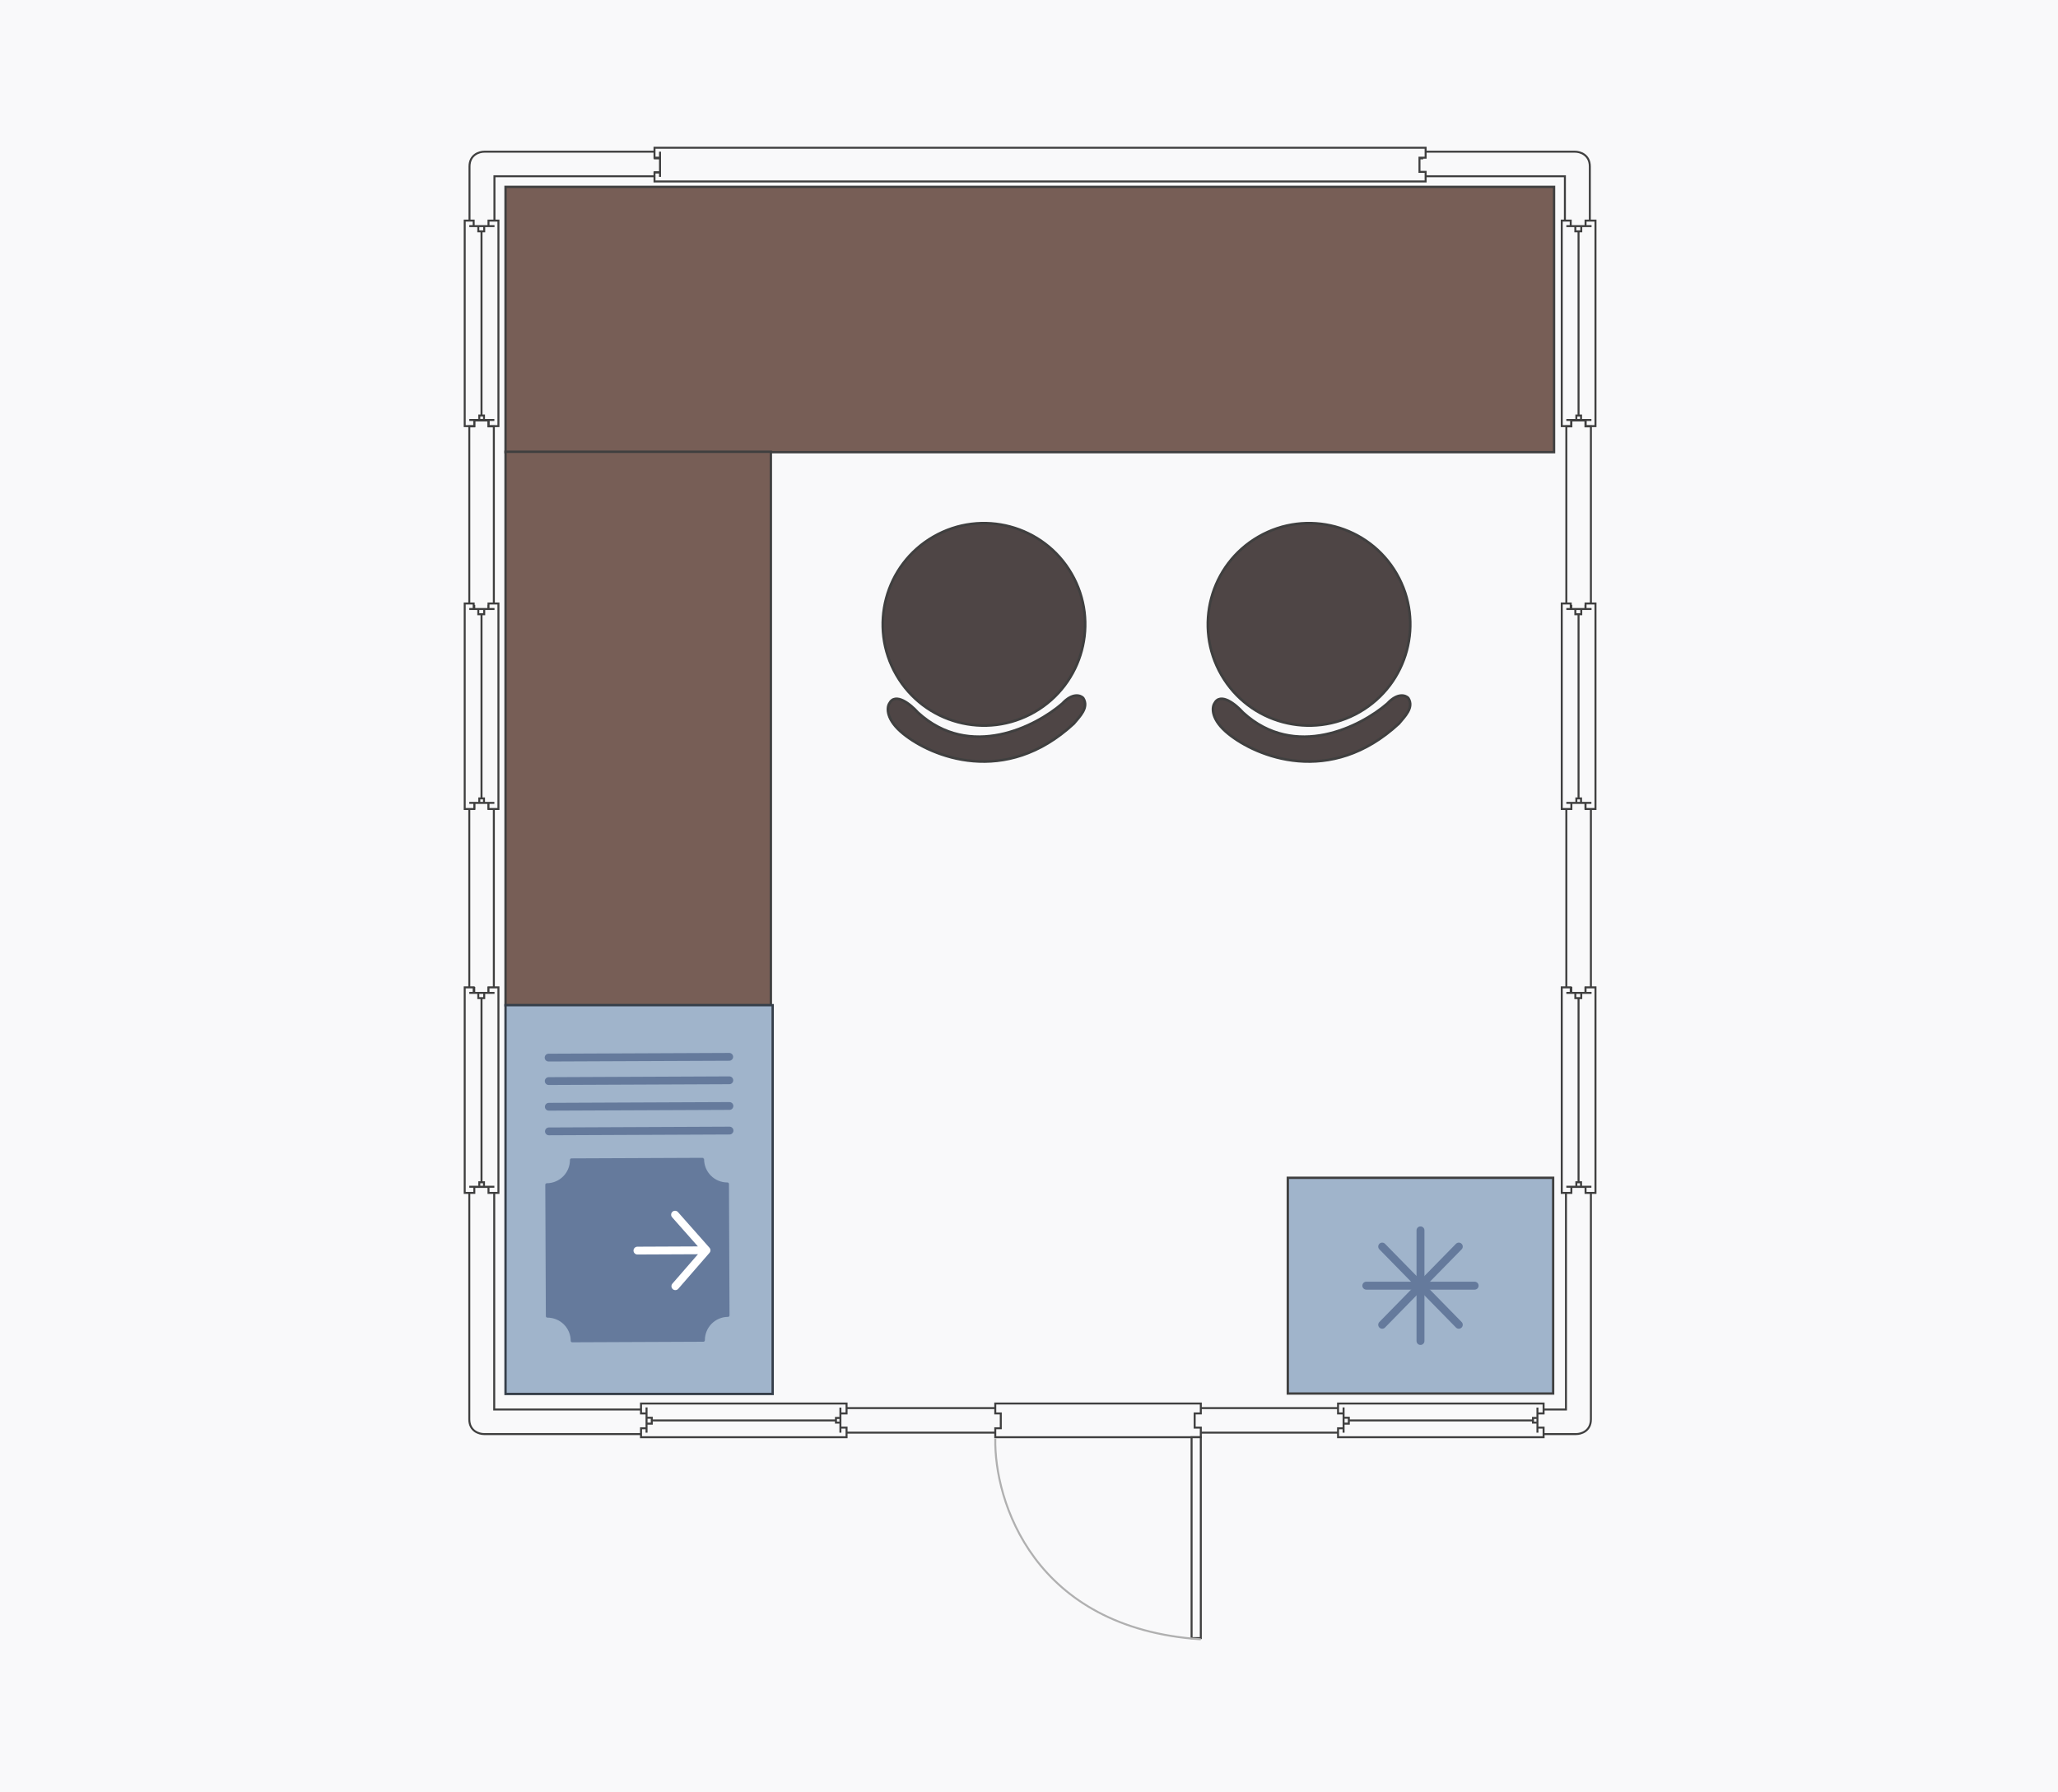 <svg width="155" height="135" viewBox="0 0 155 135" fill="none" xmlns="http://www.w3.org/2000/svg">
<rect width="155" height="135" fill="#F9F9FA"/>
<g clip-path="url(#clip0_71_2816)">
<path d="M67.508 50.839C69.612 54.485 74.274 55.734 77.92 53.629C81.566 51.524 82.815 46.862 80.71 43.216C78.605 39.571 73.943 38.321 70.298 40.426C66.652 42.531 65.403 47.193 67.508 50.839Z" fill="#4E4545" stroke="#3F3F3F" stroke-width="0.194" stroke-linecap="round" stroke-linejoin="round"/>
<path d="M69.135 53.666C73.058 57.26 78.016 54.716 80.004 52.994C80.777 52.158 81.377 52.364 81.58 52.572C82.042 53.299 81.306 53.98 80.876 54.504C75.699 59.295 70.142 56.99 68.027 55.268C66.729 54.22 66.784 53.317 66.974 52.997C67.428 52.098 68.604 53.068 69.135 53.666Z" fill="#4E4545" stroke="#3F3F3F" stroke-width="0.194"/>
<path d="M91.99 50.839C94.095 54.485 98.757 55.734 102.403 53.629C106.049 51.524 107.298 46.862 105.193 43.216C103.088 39.571 98.426 38.321 94.781 40.426C91.135 42.531 89.886 47.193 91.99 50.839Z" fill="#4E4545" stroke="#3F3F3F" stroke-width="0.194" stroke-linecap="round" stroke-linejoin="round"/>
<path d="M93.618 53.666C97.541 57.26 102.499 54.716 104.487 52.994C105.26 52.158 105.86 52.364 106.063 52.572C106.525 53.299 105.789 53.98 105.359 54.504C100.182 59.295 94.625 56.99 92.51 55.268C91.212 54.22 91.267 53.317 91.457 52.997C91.911 52.098 93.087 53.068 93.618 53.666Z" fill="#4E4545" stroke="#3F3F3F" stroke-width="0.194"/>
<rect x="117.046" y="34.059" width="78.972" height="19.985" transform="rotate(-180 117.046 34.059)" fill="#775E56" stroke="#3F3F3F" stroke-width="0.175"/>
<rect x="38.074" y="75.716" width="41.688" height="19.985" transform="rotate(-90 38.074 75.716)" fill="#775E56" stroke="#3F3F3F" stroke-width="0.175"/>
<rect x="38.074" y="104.993" width="29.282" height="20.12" transform="rotate(-90 38.074 104.993)" fill="#A0B4CB" stroke="#353E49" stroke-width="0.175"/>
<path d="M54.946 85.156L41.342 85.215M54.938 83.303L41.334 83.361M54.93 81.368L41.326 81.427M54.922 79.601L41.318 79.659" stroke="#657A9C" stroke-width="0.588" stroke-linecap="round" stroke-linejoin="round"/>
<path d="M53.03 87.328C53.03 87.325 53.03 87.322 53.03 87.319C53.03 87.257 52.98 87.207 52.918 87.207L52.917 87.207" fill="#657A9C"/>
<path fill-rule="evenodd" clip-rule="evenodd" d="M52.917 87.207L43.041 87.249L43.038 87.249C42.976 87.25 42.926 87.3 42.926 87.363C42.927 87.593 42.883 87.821 42.795 88.034C42.708 88.247 42.58 88.44 42.418 88.604C42.256 88.767 42.063 88.897 41.851 88.986C41.639 89.075 41.411 89.121 41.181 89.122C41.119 89.122 41.069 89.172 41.069 89.234L41.069 89.235C41.086 93.1 41.111 99.133 41.111 99.133C41.112 99.195 41.163 99.246 41.225 99.245L41.228 99.245C41.457 99.245 41.684 99.289 41.896 99.376C42.109 99.463 42.303 99.591 42.466 99.753C42.63 99.915 42.76 100.108 42.848 100.32C42.936 100.53 42.983 100.756 42.984 100.983L42.984 100.99C42.984 101.052 43.035 101.103 43.097 101.102L52.975 101.06L52.976 101.06C53.038 101.059 53.089 101.009 53.088 100.946C53.087 100.716 53.132 100.488 53.219 100.275C53.306 100.062 53.434 99.869 53.596 99.705C53.758 99.542 53.951 99.412 54.163 99.323C54.375 99.234 54.603 99.188 54.833 99.187C54.895 99.187 54.946 99.136 54.945 99.074L54.903 89.176C54.903 89.116 54.855 89.067 54.797 89.064C54.794 89.064 54.791 89.064 54.789 89.064C54.559 89.065 54.331 89.021 54.118 88.933C53.905 88.846 53.711 88.718 53.548 88.556C53.385 88.394 53.255 88.201 53.166 87.989C53.078 87.78 53.032 87.555 53.03 87.328" fill="#657A9C"/>
<path d="M48.007 94.195L53.214 94.172M53.214 94.172L50.864 96.878M53.214 94.172L50.841 91.489" stroke="white" stroke-width="0.588" stroke-linecap="round" stroke-linejoin="round"/>
<rect x="96.992" y="104.963" width="16.252" height="19.985" transform="rotate(-90 96.992 104.963)" fill="#A0B4CB" stroke="#3F3F3F" stroke-width="0.175"/>
<path d="M104.101 93.892L109.87 99.782" stroke="#657A9C" stroke-width="0.597" stroke-linecap="round"/>
<path d="M109.87 93.892L104.101 99.782" stroke="#657A9C" stroke-width="0.597" stroke-linecap="round"/>
<path d="M106.985 92.672L106.985 101.002" stroke="#657A9C" stroke-width="0.597" stroke-linecap="round"/>
<path d="M102.905 96.837L111.064 96.837" stroke="#657A9C" stroke-width="0.597" stroke-linecap="round"/>
</g>
<path d="M36.477 11.426L49.318 11.426V11.93H49.762V12.974H49.318V13.275H37.239V17.159H35.361V12.542C35.361 11.644 36.105 11.424 36.477 11.426Z" stroke="#3F3F3F" stroke-width="0.149"/>
<path d="M36.461 108.015L49.301 108.015V107.511H49.745V106.466H49.301V106.165H37.222L37.223 89.401H35.345L35.345 106.899C35.345 107.797 36.089 108.017 36.461 108.015Z" stroke="#3F3F3F" stroke-width="0.149"/>
<path d="M118.704 108.015L104.868 108.015V107.511H104.424V106.466H104.868V106.165H117.942V89.401H119.82L119.82 106.899C119.82 107.797 119.076 108.017 118.704 108.015Z" stroke="#3F3F3F" stroke-width="0.149"/>
<path d="M118.623 11.426L107.113 11.426V11.93H106.669V12.974H107.113V13.275H117.862V17.159H119.739V12.542C119.739 11.644 118.995 11.424 118.623 11.426Z" stroke="#3F3F3F" stroke-width="0.149"/>
<path d="M107.372 11.129H49.294V11.877H49.71V12.994H49.294L49.294 13.668H107.372V12.945H106.909V11.877H107.372V11.129Z" fill="#F9F9FA"/>
<path d="M49.71 11.425V13.324M49.294 11.129H107.372V11.877H106.909V12.945H107.372V13.668H49.294L49.294 12.994H49.71V11.877H49.294V11.129Z" stroke="#3F3F3F" stroke-width="0.149"/>
<path d="M120.165 16.615L119.417 16.615L119.417 17.031L118.3 17.031L118.3 16.615L117.625 16.615L117.625 32.096L118.349 32.096L118.349 31.632L119.417 31.632L119.417 32.096L120.165 32.096L120.165 16.615Z" fill="#F9F9FA"/>
<path d="M119.869 17.031L117.97 17.031M119.094 17.057L119.094 17.425L118.648 17.425L118.648 17.057M118.89 17.423L118.89 31.296M119.078 31.556L119.078 31.296L118.724 31.296L118.724 31.556M119.858 31.632L117.969 31.632M120.165 16.615L120.165 32.096L119.417 32.096L119.417 31.632L118.349 31.632L118.349 32.096L117.625 32.096L117.625 16.615L118.3 16.615L118.3 17.031L119.417 17.031L119.417 16.615L120.165 16.615Z" stroke="#3F3F3F" stroke-width="0.149"/>
<path d="M37.54 16.615L36.792 16.615L36.792 17.031L35.675 17.031L35.675 16.615L35 16.615L35 32.096L35.724 32.096L35.724 31.632L36.792 31.632L36.792 32.096L37.54 32.096L37.54 16.615Z" fill="#F9F9FA"/>
<path d="M37.244 17.031L35.345 17.031M36.469 17.057L36.469 17.425L36.023 17.425L36.023 17.057M36.265 17.423L36.265 31.296M36.453 31.556L36.453 31.296L36.099 31.296L36.099 31.556M37.233 31.632L35.344 31.632M37.54 16.615L37.54 32.096L36.792 32.096L36.792 31.632L35.724 31.632L35.724 32.096L35 32.096L35 16.615L35.675 16.615L35.675 17.031L36.792 17.031L36.792 16.615L37.54 16.615Z" stroke="#3F3F3F" stroke-width="0.149"/>
<path d="M35.345 32.114L35.345 45.633L35.719 45.633L35.719 46.07L36.79 46.07L36.79 45.633L37.195 45.633L37.195 32.114L36.789 32.114L36.789 31.67L35.719 31.67L35.719 32.114L35.345 32.114Z" stroke="#3F3F3F" stroke-width="0.149"/>
<path d="M35.345 60.891L35.345 74.41L35.719 74.41L35.719 74.847L36.79 74.847L36.79 74.41L37.195 74.41L37.195 60.891L36.789 60.891L36.789 60.447L35.719 60.447L35.719 60.891L35.345 60.891Z" stroke="#3F3F3F" stroke-width="0.149"/>
<path d="M62.795 107.907L76.314 107.907L76.314 107.533L76.751 107.533L76.751 106.463L76.314 106.463L76.314 106.058L62.795 106.058L62.795 106.463L62.351 106.463L62.351 107.533L62.795 107.533L62.795 107.907Z" stroke="#3F3F3F" stroke-width="0.149"/>
<path d="M88.612 107.907L102.131 107.907L102.131 107.533L102.568 107.533L102.568 106.463L102.131 106.463L102.131 106.058L88.612 106.058L88.612 106.463L88.168 106.463L88.168 107.533L88.612 107.533L88.612 107.907Z" stroke="#3F3F3F" stroke-width="0.149"/>
<path d="M37.54 45.455L36.792 45.455L36.792 45.871L35.675 45.871L35.675 45.455L35 45.455L35 60.935L35.724 60.935L35.724 60.472L36.792 60.472L36.792 60.935L37.54 60.935L37.54 45.455Z" fill="#F9F9FA"/>
<path d="M37.244 45.871L35.345 45.871M36.469 45.897L36.469 46.265L36.023 46.265L36.023 45.897M36.265 46.263L36.265 60.136M36.453 60.396L36.453 60.136L36.099 60.136L36.099 60.396M37.233 60.472L35.344 60.472M37.54 45.455L37.54 60.935L36.792 60.935L36.792 60.472L35.724 60.472L35.724 60.935L35 60.935L35 45.455L35.675 45.455L35.675 45.871L36.792 45.871L36.792 45.455L37.54 45.455Z" stroke="#3F3F3F" stroke-width="0.149"/>
<path d="M37.54 74.368L36.792 74.368L36.792 74.784L35.675 74.784L35.675 74.368L35 74.368L35 89.849L35.724 89.849L35.724 89.386L36.792 89.386L36.792 89.849L37.54 89.849L37.54 74.368Z" fill="#F9F9FA"/>
<path d="M37.244 74.784L35.345 74.784M36.469 74.81L36.469 75.178L36.023 75.178L36.023 74.81M36.265 75.176L36.265 89.049M36.453 89.309L36.453 89.049L36.099 89.049L36.099 89.309M37.233 89.386L35.344 89.386M37.54 74.368L37.54 89.849L36.792 89.849L36.792 89.386L35.724 89.386L35.724 89.849L35 89.849L35 74.368L35.675 74.368L35.675 74.784L36.792 74.784L36.792 74.368L37.54 74.368Z" stroke="#3F3F3F" stroke-width="0.149"/>
<path d="M48.278 105.713V106.46H48.695V107.577H48.279L48.278 108.252H63.759V107.529H63.296V106.46H63.759V105.713H48.278Z" fill="#F9F9FA"/>
<path d="M48.695 106.008V107.908M48.721 106.783H49.089V107.229H48.721M49.087 106.988H62.96M63.22 106.799H62.96V107.153H63.22M63.296 106.02V107.908M48.278 105.713H63.759V106.46H63.296V107.529H63.759V108.252H48.278L48.279 107.577H48.695V106.46H48.278V105.713Z" stroke="#3F3F3F" stroke-width="0.149"/>
<path d="M100.776 105.713V106.46H101.193V107.577H100.777L100.776 108.252H116.257V107.529H115.794V106.46H116.257V105.713H100.776Z" fill="#F9F9FA"/>
<path d="M101.193 106.008V107.908M101.219 106.783H101.587V107.229H101.219M101.585 106.988H115.458M115.718 106.799H115.458V107.153H115.718M115.794 106.02V107.908M100.776 105.713H116.257V106.46H115.794V107.529H116.257V108.252H100.776L100.777 107.577H101.193V106.46H100.776V105.713Z" stroke="#3F3F3F" stroke-width="0.149"/>
<path d="M117.97 32.114L117.97 45.633L118.345 45.633L118.345 46.07L119.415 46.07L119.415 45.633L119.82 45.633L119.82 32.114L119.415 32.114L119.415 31.67L118.345 31.67L118.345 32.114L117.97 32.114Z" stroke="#3F3F3F" stroke-width="0.149"/>
<path d="M117.97 60.891L117.97 74.41L118.345 74.41L118.345 74.847L119.415 74.847L119.415 74.41L119.82 74.41L119.82 60.891L119.415 60.891L119.415 60.447L118.345 60.447L118.345 60.891L117.97 60.891Z" stroke="#3F3F3F" stroke-width="0.149"/>
<path d="M120.165 45.455L119.417 45.455L119.417 45.871L118.3 45.871L118.3 45.455L117.625 45.455L117.625 60.935L118.349 60.935L118.349 60.472L119.417 60.472L119.417 60.935L120.165 60.935L120.165 45.455Z" fill="#F9F9FA"/>
<path d="M119.869 45.871L117.97 45.871M119.094 45.897L119.094 46.265L118.648 46.265L118.648 45.897M118.89 46.263L118.89 60.136M119.078 60.396L119.078 60.136L118.724 60.136L118.724 60.396M119.858 60.472L117.969 60.472M120.165 45.455L120.165 60.935L119.417 60.935L119.417 60.472L118.349 60.472L118.349 60.935L117.625 60.935L117.625 45.455L118.3 45.455L118.3 45.871L119.417 45.871L119.417 45.455L120.165 45.455Z" stroke="#3F3F3F" stroke-width="0.149"/>
<path d="M120.165 74.368L119.417 74.368L119.417 74.784L118.3 74.784L118.3 74.368L117.625 74.368L117.625 89.849L118.349 89.849L118.349 89.385L119.417 89.385L119.417 89.849L120.165 89.849L120.165 74.368Z" fill="#F9F9FA"/>
<path d="M119.869 74.784L117.97 74.784M119.094 74.81L119.094 75.178L118.648 75.178L118.648 74.81M118.89 75.176L118.89 89.049M119.078 89.309L119.078 89.049L118.724 89.049L118.724 89.309M119.858 89.385L117.969 89.385M120.165 74.368L120.165 89.849L119.417 89.849L119.417 89.385L118.349 89.385L118.349 89.849L117.625 89.849L117.625 74.368L118.3 74.368L118.3 74.784L119.417 74.784L119.417 74.368L120.165 74.368Z" stroke="#3F3F3F" stroke-width="0.149"/>
<path d="M74.959 105.713V106.46H75.375V107.577H74.959L74.959 108.252H90.44V107.529H89.977V106.46H90.44V105.713H74.959Z" fill="#F9F9FA" stroke="#3F3F3F" stroke-width="0.149"/>
<path d="M89.745 108.252L89.745 123.382L90.44 123.382L90.44 108.252L89.745 108.252Z" fill="#F9F9FA" stroke="#3F3F3F" stroke-width="0.149"/>
<path d="M74.961 108.342C74.868 113.039 77.834 122.641 90.44 123.472" stroke="#B0B0B0" stroke-width="0.149"/>
<defs>
<clipPath id="clip0_71_2816">
<rect width="79.147" height="91.093" fill="white" transform="translate(37.987 13.987)"/>
</clipPath>
</defs>
</svg>
